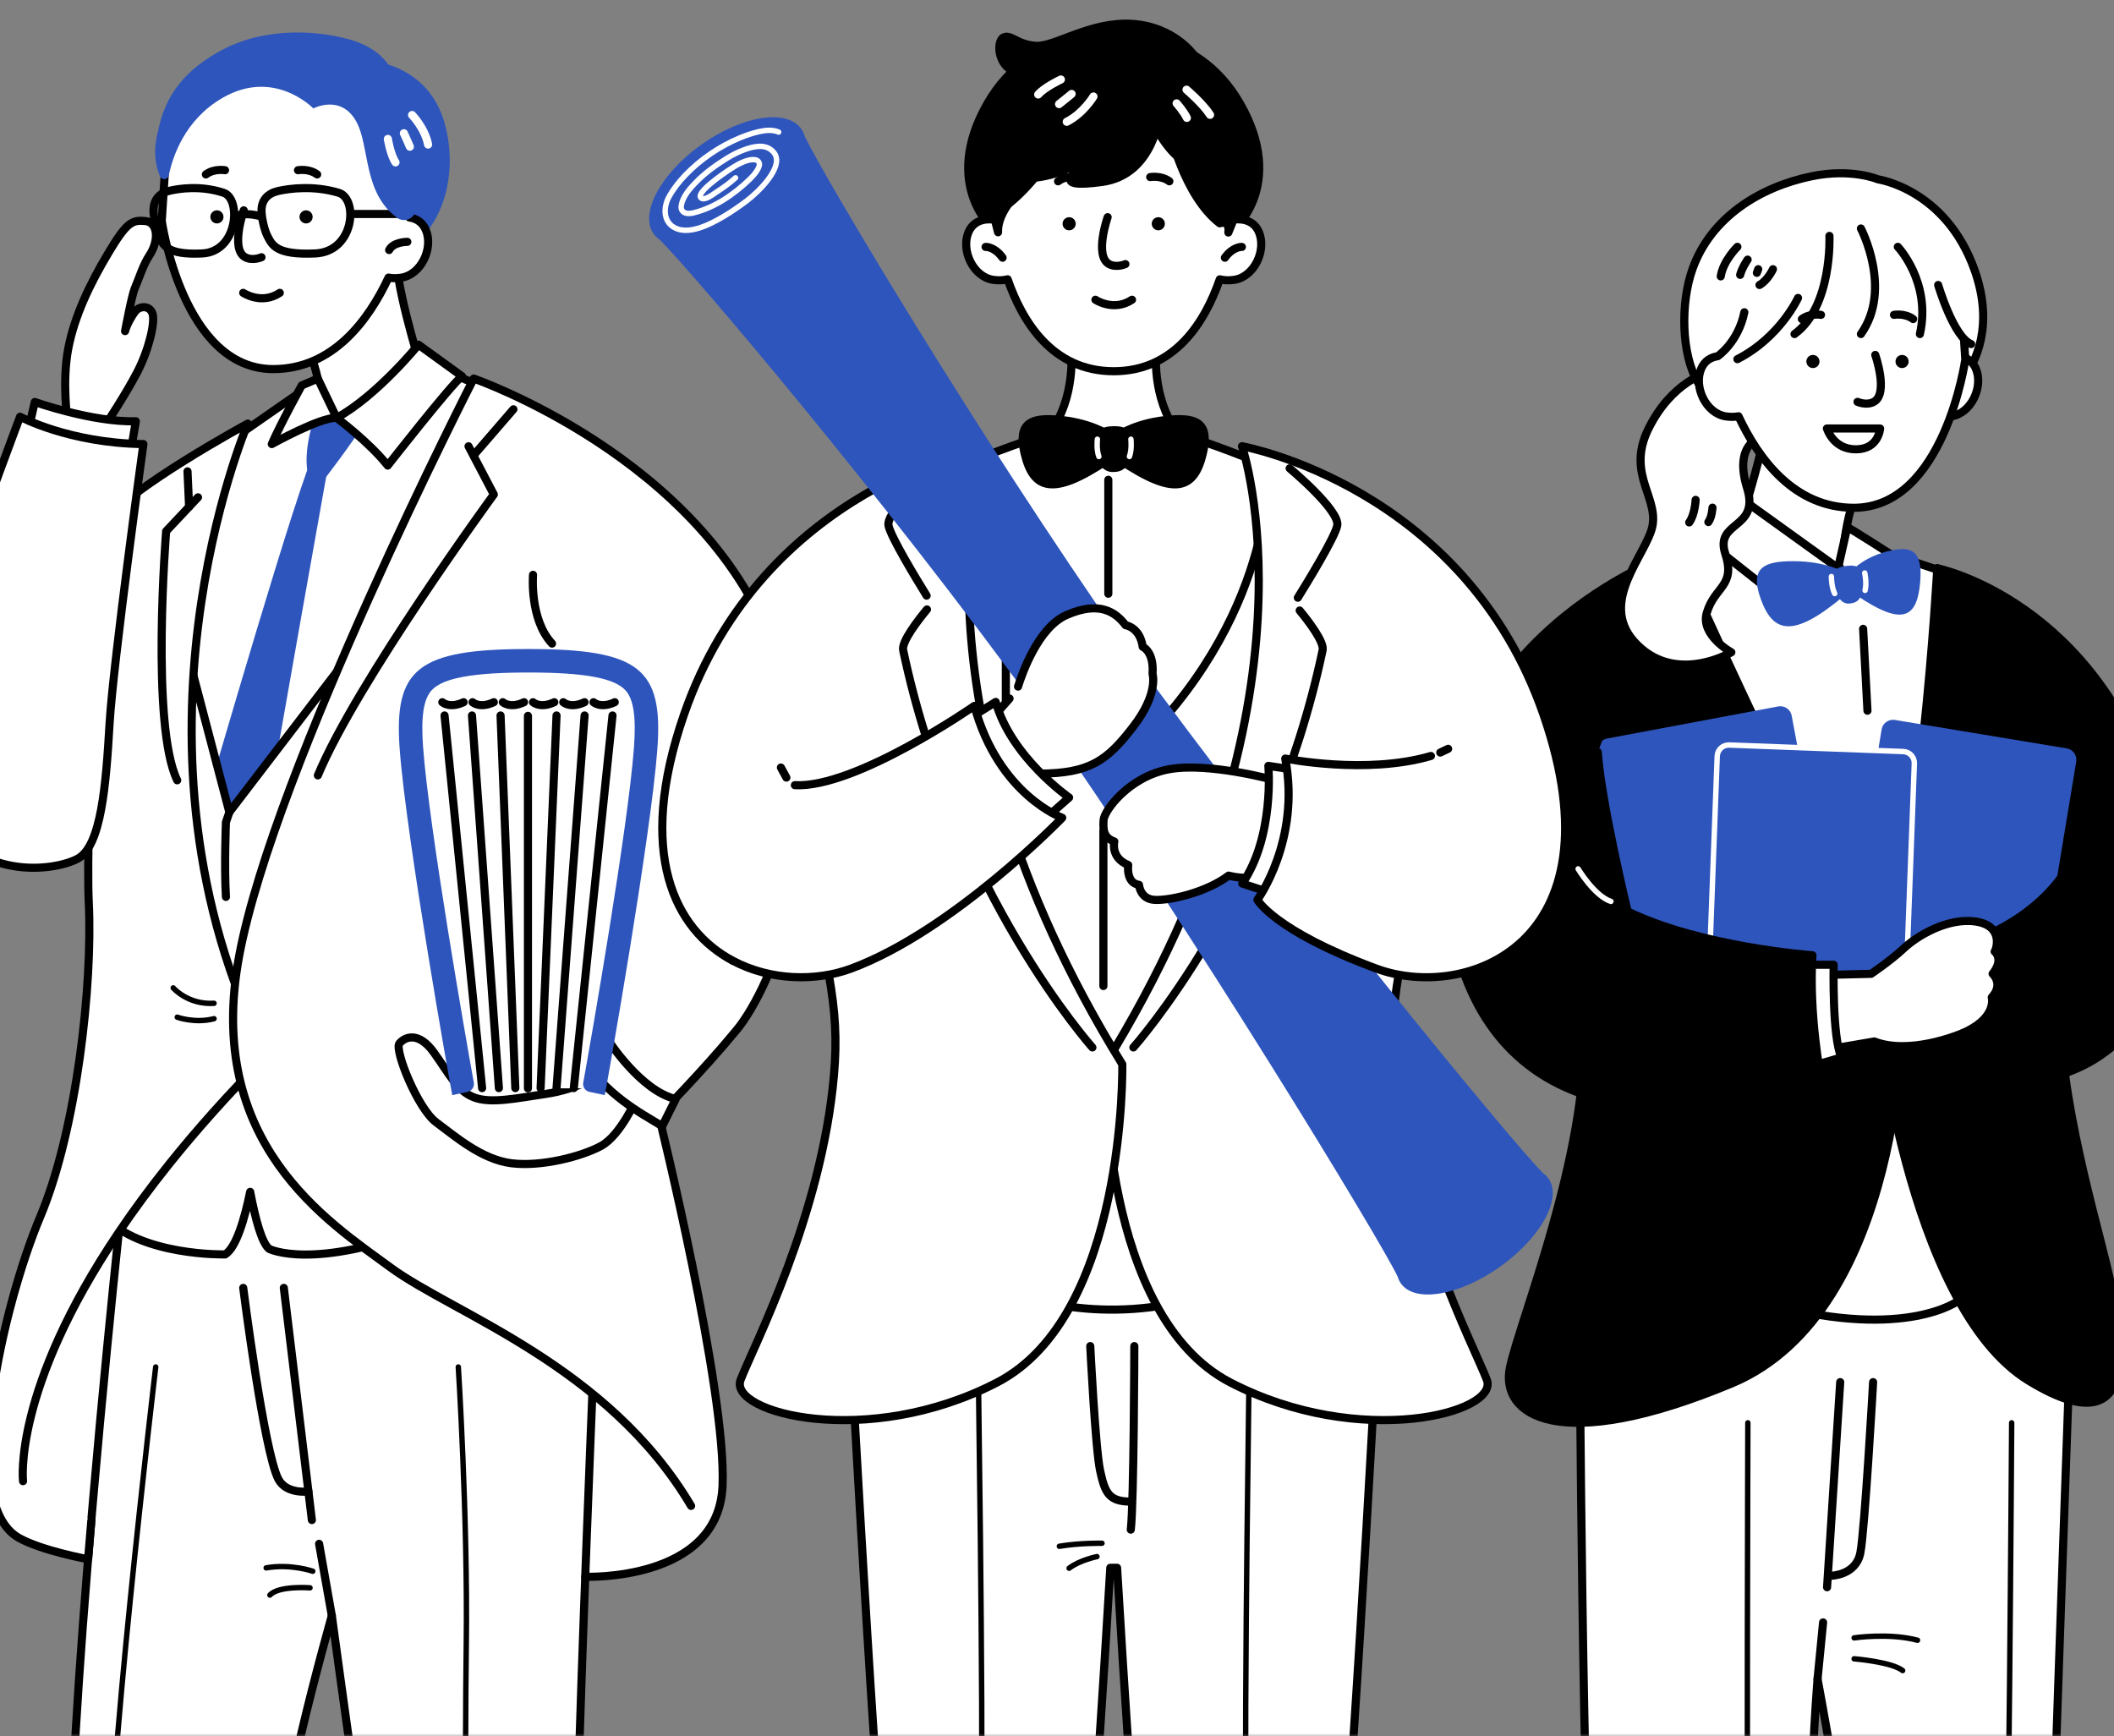 <svg width="750" height="616" viewBox="0 0 375 308" fill="none" xmlns="http://www.w3.org/2000/svg">
<rect x="0" y="0" width="375" height="308" fill="#808080" stroke="none"/>
<mask id="mask0_409_2901" style="mask-type:alpha" maskUnits="userSpaceOnUse" x="-14" y="0" width="402" height="308">
<rect x="-14" width="402" height="308" fill="#D9D9D9"/>
</mask>
<g mask="url(#mask0_409_2901)">
<path d="M101.549 280.861C101.549 280.861 124.094 269.961 124.094 269.745V256.901L83.565 218.283L22.468 207.853L6.911 228.459L2.508 256.46L3.536 267.473L26.589 274.098L97.661 278.722L101.549 280.861Z" fill="white"/>
<path d="M93.837 218.907L82.717 213.218H63.102L59.127 210.163L30.081 206.405L22.473 205.423C22.473 205.423 21.916 210.429 21.067 218.603C19.885 229.945 18.132 247.383 16.518 265.978C16.505 266.128 16.488 266.278 16.48 266.428C16.384 267.527 16.289 268.634 16.193 269.741C16.002 272.017 15.81 274.306 15.619 276.595C15.577 277.136 15.531 277.673 15.49 278.21C15.473 278.381 15.46 278.552 15.448 278.722C13.346 304.763 11.802 330.875 12.655 344.072C14.716 375.873 44.069 442.343 44.069 442.343C60.035 442.381 65.22 433.054 65.22 433.054C65.22 433.054 50.387 359.646 48.718 341.617C47.54 328.936 54.595 301.983 58.861 286.596C60.933 301.883 62.844 315.293 63.847 322.489C66.631 342.416 72.924 439.738 72.924 439.738C72.924 439.738 80.136 447.75 98.765 440.483C98.765 440.483 101.862 344.297 102.478 320.062C103.089 295.823 105.079 247.217 105.079 247.217L93.837 218.907ZM16.201 269.745L15.627 276.595L16.201 269.745Z" fill="white"/>
<path d="M16.201 269.745L15.627 276.595M93.837 218.907L82.717 213.218H63.102L59.127 210.163L30.081 206.405L22.473 205.423C22.473 205.423 21.916 210.429 21.067 218.603C19.885 229.945 18.132 247.383 16.518 265.978C16.505 266.128 16.488 266.278 16.48 266.428C16.384 267.527 16.289 268.634 16.193 269.741C16.002 272.017 15.81 274.306 15.619 276.595C15.577 277.136 15.531 277.673 15.49 278.21C15.473 278.381 15.46 278.552 15.448 278.722C13.346 304.763 11.802 330.875 12.655 344.072C14.716 375.873 44.069 442.343 44.069 442.343C60.035 442.381 65.22 433.054 65.22 433.054C65.22 433.054 50.387 359.646 48.718 341.617C47.54 328.935 54.595 301.983 58.861 286.596C60.933 301.883 62.844 315.293 63.847 322.489C66.631 342.416 72.924 439.738 72.924 439.738C72.924 439.738 80.136 447.75 98.765 440.483C98.765 440.483 101.862 344.297 102.478 320.062C103.089 295.823 105.079 247.217 105.079 247.217L93.837 218.907Z" stroke="black" stroke-width="1.44" stroke-linecap="round" stroke-linejoin="round"/>
<path d="M78.742 65.678L88.098 69.695C88.098 69.695 66.185 137.301 64.55 137.975C62.914 138.649 46.004 168.565 46.004 168.565L28.274 165.056L26.826 114.681L43.157 76.591L54.49 68.717L78.742 65.674V65.678Z" fill="white" stroke="black" stroke-width="1.44" stroke-linecap="round" stroke-linejoin="round"/>
<path d="M58.215 82.588C58.215 82.588 48.743 135.565 47.411 143.968L44.876 148.979C44.876 148.979 38.742 147.884 38.633 147.556C38.525 147.227 36.557 142.124 36.557 142.124C36.557 142.124 53.679 83.046 55.789 80.374L58.215 82.584V82.588Z" fill="#2E55BC"/>
<path d="M65.299 111.901L40.685 144.068L32.224 111.901C32.224 111.901 31.359 175.844 46.171 181.4L65.295 111.901H65.299Z" fill="white" stroke="black" stroke-width="1.44" stroke-linecap="round" stroke-linejoin="round"/>
<path d="M27.621 242.489C27.621 242.489 18.244 321.71 19.659 335.128" stroke="black" stroke-width="0.96" stroke-linecap="round" stroke-linejoin="round"/>
<path d="M81.299 242.489C81.299 242.489 82.989 269.221 82.714 291.566C82.439 313.911 82.743 330.708 82.743 330.708" stroke="black" stroke-width="0.96" stroke-linecap="round" stroke-linejoin="round"/>
<path d="M43.145 228.459C43.145 228.459 46.824 257.534 49.383 262.395C50.811 265.109 54.706 264.572 54.706 264.572" stroke="black" stroke-width="1.44" stroke-linecap="round" stroke-linejoin="round"/>
<path d="M50.346 228.459L55.323 269.641" stroke="black" stroke-width="1.44" stroke-linecap="round" stroke-linejoin="round"/>
<path d="M55.48 278.722C55.48 278.722 51.61 277.357 47.215 278.127" stroke="black" stroke-width="0.96" stroke-linecap="round" stroke-linejoin="round"/>
<path d="M54.994 281.665C54.994 281.665 49.446 281.236 47.877 282.951" stroke="black" stroke-width="0.96" stroke-linecap="round" stroke-linejoin="round"/>
<path d="M61.878 193.578L45.072 185.367L41.681 191.177C41.681 191.177 39.079 187.614 39.741 192.841C37.693 190.648 38.251 195.846 38.026 195.979C37.631 196.212 32.05 200.974 32.05 200.974L18.424 215.74C25.033 222.882 39.941 222.52 39.941 222.52C41.947 221.275 43.428 216.048 44.377 211.42C45.314 216.352 46.454 220.514 47.749 221.542C47.749 221.542 55.456 225.516 75.7 217.663L61.887 193.574L61.878 193.578Z" fill="white" stroke="black" stroke-width="1.44" stroke-linecap="round" stroke-linejoin="round"/>
<path d="M54.266 61.067C54.266 61.067 57.158 66.115 57.537 76.316C57.537 76.316 68.158 75.251 68.524 75.101C68.891 74.951 75.142 66.773 75.142 66.773C75.142 66.773 70.88 53.347 70.426 47.162L66.643 47.558L61.844 50.846L54.266 61.067Z" fill="white" stroke="black" stroke-width="1.44" stroke-linecap="round" stroke-linejoin="round"/>
<path d="M68.07 11.262C68.07 11.262 76.252 12.689 78.832 21.716C81.413 30.744 78.483 39.862 73.151 43.45C73.151 43.45 61.573 34.547 61.731 34.194C61.889 33.84 59.496 23.186 59.496 23.186L61.09 12.581L68.07 11.258V11.262Z" fill="#2E55BC"/>
<path d="M75.542 40.807C74.901 39.292 73.698 38.739 72.612 38.576C72.67 38.322 72.699 38.181 72.699 38.181L67.497 25.491C67.497 25.491 62.153 16.918 61.733 16.997C61.312 17.076 47.037 12.593 47.037 12.593C47.037 12.593 41.315 13.214 36.52 17.13C32.654 20.285 29.515 26.885 29.482 26.96L28.691 39.18C28.691 39.18 32.412 65.475 48.465 65.475C59.032 65.475 65.383 56.805 68.92 49.243C69.549 49.36 70.29 49.393 71.147 49.264C74.722 48.74 76.903 44.02 75.546 40.819L75.542 40.807Z" fill="white"/>
<path d="M75.542 40.807C74.901 39.292 73.698 38.739 72.612 38.576C72.67 38.322 72.699 38.181 72.699 38.181L67.497 25.491C67.497 25.491 62.153 16.918 61.733 16.997C61.312 17.076 47.037 12.593 47.037 12.593C47.037 12.593 41.315 13.214 36.52 17.13C32.654 20.285 29.515 26.885 29.482 26.96L28.691 39.18C28.691 39.18 32.412 65.475 48.465 65.475C59.032 65.475 65.383 56.805 68.92 49.243C69.549 49.36 70.29 49.393 71.147 49.264C74.722 48.74 76.903 44.02 75.546 40.819L75.542 40.807Z" stroke="black" stroke-width="1.44" stroke-linecap="round" stroke-linejoin="round"/>
<path d="M46.404 37.798C46.217 35.451 47.569 34.277 49.363 33.877C51.382 33.428 55.627 32.862 60.084 34.198C63.576 35.247 62.902 44.648 55.906 44.961C48.91 45.273 48.273 43.441 47.436 41.864C47.012 41.061 46.521 39.25 46.404 37.794V37.798Z" stroke="black" stroke-width="1.44" stroke-linecap="round" stroke-linejoin="round"/>
<path d="M27.242 37.798C27.072 35.451 28.299 34.277 29.931 33.877C31.766 33.428 35.62 32.862 39.67 34.198C42.841 35.247 42.229 44.648 35.874 44.961C29.519 45.273 28.941 43.441 28.183 41.864C27.796 41.061 27.351 39.25 27.247 37.794L27.242 37.798Z" stroke="black" stroke-width="1.44" stroke-linecap="round" stroke-linejoin="round"/>
<path d="M43.237 37.307C43.237 37.307 40.874 44.07 43.425 45.589C44.74 46.371 46.388 45.631 46.388 45.631" stroke="black" stroke-width="1.44" stroke-linecap="round" stroke-linejoin="round"/>
<path d="M54.294 39.638C54.938 39.638 55.46 39.116 55.46 38.472C55.46 37.829 54.938 37.307 54.294 37.307C53.651 37.307 53.129 37.829 53.129 38.472C53.129 39.116 53.651 39.638 54.294 39.638Z" fill="black"/>
<path d="M38.48 39.638C39.123 39.638 39.645 39.116 39.645 38.472C39.645 37.829 39.123 37.307 38.48 37.307C37.836 37.307 37.315 37.829 37.315 38.472C37.315 39.116 37.836 39.638 38.48 39.638Z" fill="black"/>
<path d="M43.141 51.948C43.141 51.948 46.362 54.117 49.633 51.948" stroke="black" stroke-width="1.44" stroke-linecap="round" stroke-linejoin="round"/>
<path d="M39.92 30.194C39.92 30.194 37.989 29.845 36.52 30.943" stroke="black" stroke-width="1.44" stroke-linecap="round" stroke-linejoin="round"/>
<path d="M52.859 30.194C52.859 30.194 54.791 29.845 56.26 30.943" stroke="black" stroke-width="1.44" stroke-linecap="round" stroke-linejoin="round"/>
<path d="M41.779 38.36C41.779 38.36 43.099 37.536 46.224 38.36H41.779Z" fill="white"/>
<path d="M41.779 38.36C41.779 38.36 43.099 37.536 46.224 38.36" stroke="black" stroke-width="1.44" stroke-linecap="round" stroke-linejoin="round"/>
<path d="M62.455 37.964H71.482" stroke="black" stroke-width="1.44" stroke-linecap="round" stroke-linejoin="round"/>
<path d="M55.582 19.236C55.582 19.236 60.426 16.655 63.157 21.487C65.666 25.924 64.297 34.173 70.482 38.66C71.435 39.35 72.775 39.08 73.428 38.102L74.635 36.295L73.154 20.226L67.502 17.775L58.083 13.293L55.586 19.236H55.582Z" fill="#2E55BC"/>
<path d="M55.581 19.236C55.581 19.236 48.652 11.986 39.387 17.413C32.786 21.279 30.635 27.735 29.94 31.126C29.782 31.909 28.704 32.025 28.387 31.289C27.38 28.925 26.606 24.63 29.952 18.882C35.217 9.851 50.758 9.272 50.758 9.272L55.461 13.534L58.894 15.769L55.581 19.236Z" fill="#2E55BC"/>
<path d="M69.93 13.684C69.93 13.684 69.065 8.889 61.727 6.925C54.39 4.961 45.925 5.431 39.644 8.727C33.364 12.023 29.185 16.456 27.941 23.814C26.697 31.172 32.411 20.106 32.411 20.106L49.774 12.023L58.897 17.596L64.553 18.774L69.93 13.684Z" fill="#2E55BC"/>
<path d="M55.791 73.977C55.791 73.977 53.601 80.05 54.679 84.307L57.651 84.865C57.651 84.865 62.603 78.451 64.705 74.922C64.705 74.922 57.946 73.661 55.791 73.977Z" fill="#2E55BC"/>
<path d="M18.848 75.151C18.848 75.151 22.198 70.115 24.3 66.107C26.402 62.099 27.584 57.076 27.039 55.59C26.494 54.104 24.762 54.304 24.063 55.149C23.364 55.994 22.448 57.696 22.186 58.736C22.186 58.736 23.372 52.373 23.901 51.162C24.621 49.522 25.361 47.025 26.498 45.319C28.267 42.659 28.033 39.404 25.736 39.205C23.439 39.005 22.494 39.4 19.244 44.84C15.993 50.279 13.204 56.023 12.089 61.929C10.978 67.834 11.973 74.697 11.973 74.697L10.574 77.598L18.536 78.938L18.84 75.151H18.848Z" fill="white" stroke="black" stroke-width="1.44" stroke-linecap="round" stroke-linejoin="round"/>
<path d="M4.085 262.745C4.085 262.745 2.212 246.567 21.066 218.603C23.659 214.758 26.643 210.688 30.08 206.405C34.862 200.445 40.523 194.073 47.215 187.323C19.646 132.444 43.719 75.704 43.956 75.138C43.611 75.326 23.005 86.517 18.057 92.981C18.057 92.981 15.064 145.745 15.751 160.187C16.438 174.629 13.658 200.362 7.107 215.915C0.56 231.472 -7.681 266.607 3.353 272.808C7.415 275.093 15.626 276.595 15.626 276.595L16.201 269.745" fill="white"/>
<path d="M4.085 262.745C4.085 262.745 2.212 246.567 21.066 218.603C23.659 214.758 26.643 210.688 30.08 206.405C34.862 200.445 40.523 194.073 47.215 187.323C19.646 132.444 43.719 75.704 43.956 75.138M43.956 75.138H43.96M43.956 75.138C43.611 75.326 23.005 86.517 18.057 92.981C18.057 92.981 15.064 145.745 15.751 160.187C16.438 174.629 13.658 200.362 7.107 215.915C0.56 231.472 -7.681 266.607 3.353 272.808C7.415 275.093 15.626 276.595 15.626 276.595L16.201 269.745" stroke="black" stroke-width="1.44" stroke-linecap="round" stroke-linejoin="round"/>
<path d="M122.592 267.131C107.817 242.185 80.461 233.054 69.311 224.867C58.161 216.681 36.22 202.767 42.434 169.518C48.647 136.269 84.036 67.156 84.036 67.156C84.036 67.156 124.411 81.098 136.942 114.277C149.474 147.456 136.713 175.357 130.728 182.636C124.744 189.915 116.861 197.898 116.861 197.898C116.861 197.898 128.922 246.642 128.169 263.635C127.416 280.628 103.809 279.7 103.809 279.7" fill="white"/>
<path d="M122.592 267.131C107.817 242.185 80.461 233.054 69.311 224.867C58.161 216.681 36.22 202.767 42.434 169.518C48.647 136.269 84.036 67.156 84.036 67.156C84.036 67.156 124.411 81.098 136.942 114.277C149.474 147.456 136.713 175.357 130.728 182.636C124.744 189.916 116.861 197.898 116.861 197.898C116.861 197.898 128.922 246.642 128.169 263.635C127.416 280.628 103.809 279.7 103.809 279.7" stroke="black" stroke-width="1.44" stroke-linecap="round" stroke-linejoin="round"/>
<path d="M113.02 194.677C113.02 194.677 110.119 201.39 106.623 203.283C103.127 205.177 95.977 207.013 90.699 206.347C85.422 205.681 80.698 201.54 77.385 199.097C74.073 196.654 69.931 186.236 70.843 185.108C71.754 183.981 74.189 182.836 76.973 186.715C79.758 190.594 81.094 193.524 84.094 194.672C87.095 195.821 91.632 194.81 96.934 194.032C102.236 193.253 106.406 190.798 107.921 190.04L113.024 194.672L113.02 194.677Z" stroke="black" stroke-width="1.44" stroke-linecap="round" stroke-linejoin="round"/>
<path d="M117.451 199.812C116.144 198.735 109.447 195.755 104.803 189.707L107.916 184.559C107.916 184.559 113.659 193.507 119.869 194.96L117.447 199.808L117.451 199.812Z" fill="white" stroke="black" stroke-width="1.44" stroke-linecap="round" stroke-linejoin="round"/>
<path d="M82.632 193.058H105.107L113.397 146.648L114.442 129.763L113.018 120.258L102.364 118.93H86.902L78.462 119.563L74.691 125.086L75.053 132.594L75.832 153.932L82.632 193.058Z" fill="white"/>
<path d="M80.228 194.261C79.833 192.388 72.075 148.667 70.901 132.902C69.84 118.651 74.043 115.13 93.75 115.13H93.758C113.465 115.13 117.669 118.651 116.607 132.902C115.434 148.667 107.676 192.388 107.28 194.261L104.571 193.69C103.818 193.532 103.322 192.804 103.464 192.042C104.867 184.326 111.392 146.944 112.458 132.594C112.862 127.141 112.391 124.008 110.926 122.43C108.912 120.262 103.618 119.296 93.758 119.296C83.899 119.296 78.597 120.262 76.586 122.43C75.121 124.008 74.647 127.146 75.055 132.594C76.124 146.948 82.65 184.33 84.049 192.042C84.186 192.8 83.695 193.528 82.938 193.69L80.228 194.261Z" fill="#2E55BC"/>
<path d="M78.463 124.565C78.463 124.565 79.72 125.743 82.238 124.565" stroke="black" stroke-width="1.44" stroke-linecap="round" stroke-linejoin="round"/>
<path d="M83.824 124.565C83.824 124.565 85.081 125.743 87.599 124.565" stroke="black" stroke-width="1.44" stroke-linecap="round" stroke-linejoin="round"/>
<path d="M89.188 124.565C89.188 124.565 90.444 125.743 92.962 124.565" stroke="black" stroke-width="1.44" stroke-linecap="round" stroke-linejoin="round"/>
<path d="M94.553 124.565C94.553 124.565 95.81 125.743 98.328 124.565" stroke="black" stroke-width="1.44" stroke-linecap="round" stroke-linejoin="round"/>
<path d="M99.914 124.565C99.914 124.565 101.171 125.743 103.689 124.565" stroke="black" stroke-width="1.44" stroke-linecap="round" stroke-linejoin="round"/>
<path d="M105.277 124.565C105.277 124.565 106.534 125.743 109.052 124.565" stroke="black" stroke-width="1.44" stroke-linecap="round" stroke-linejoin="round"/>
<path d="M108.652 126.917L101.785 193.02" stroke="black" stroke-width="1.44" stroke-linecap="round" stroke-linejoin="round"/>
<path d="M103.7 126.917L98.723 193.02" stroke="black" stroke-width="1.44" stroke-linecap="round" stroke-linejoin="round"/>
<path d="M98.722 126.917L95.897 193.02" stroke="black" stroke-width="1.44" stroke-linecap="round" stroke-linejoin="round"/>
<path d="M78.857 126.917L85.521 193.02" stroke="black" stroke-width="1.44" stroke-linecap="round" stroke-linejoin="round"/>
<path d="M83.725 126.917L88.498 193.02" stroke="black" stroke-width="1.44" stroke-linecap="round" stroke-linejoin="round"/>
<path d="M88.793 126.917L91.411 193.02" stroke="black" stroke-width="1.44" stroke-linecap="round" stroke-linejoin="round"/>
<path d="M93.652 126.983V193.058" stroke="black" stroke-width="1.44" stroke-linecap="round" stroke-linejoin="round"/>
<path d="M94.554 101.97C94.554 101.97 93.909 109.87 97.925 114.165" stroke="black" stroke-width="1.44" stroke-linecap="round" stroke-linejoin="round"/>
<path d="M91.074 72.604L84.174 80.582" stroke="black" stroke-width="1.44" stroke-linecap="round" stroke-linejoin="round"/>
<path d="M83.112 79.163L87.599 87.716C87.599 87.716 63.289 120.978 56.385 137.546" stroke="black" stroke-width="1.44" stroke-linecap="round" stroke-linejoin="round"/>
<path d="M6.176 71.31C6.176 71.31 16.393 74.93 24.097 74.731L23.04 80.994L11.42 79.205L4.965 76.545L6.172 71.31H6.176Z" fill="white" stroke="black" stroke-width="1.44" stroke-linecap="round" stroke-linejoin="round"/>
<path d="M72.253 42.9C72.253 42.9 69.772 42.892 69.027 44.353" stroke="black" stroke-width="1.44" stroke-linecap="round" stroke-linejoin="round"/>
<path d="M3.557 73.927C3.557 73.927 12.289 78.61 25.44 78.776C25.44 78.776 20.08 117.515 19.439 128.34C18.798 139.165 17.991 150.099 13.758 152.338C9.525 154.577 -4.434 156.421 -11.476 143.514C-17.215 132.989 -11.992 117.448 -7.451 104.259C-2.91 91.07 3.557 73.927 3.557 73.927Z" fill="white" stroke="black" stroke-width="1.44" stroke-linecap="round" stroke-linejoin="round"/>
<path d="M74.23 61.15C74.23 61.15 66.888 70.203 59.713 74.127C59.713 74.127 65.515 78.456 68.778 82.588C68.778 82.588 79.852 68.417 81.95 66.736L74.23 61.146V61.15Z" fill="white" stroke="black" stroke-width="1.44" stroke-linecap="round" stroke-linejoin="round"/>
<path d="M56.372 67.156L53.522 68.375C53.522 68.375 49.726 75.247 48.211 78.776C48.211 78.776 56.893 73.948 59.719 74.127L56.372 67.156Z" fill="white" stroke="black" stroke-width="1.44" stroke-linecap="round" stroke-linejoin="round"/>
<path d="M33.262 83.612L33.545 89.901" stroke="black" stroke-width="1.44" stroke-linecap="round" stroke-linejoin="round"/>
<path d="M35.124 88.219L29.473 94.229C29.473 94.229 26.709 128.715 31.437 138.416" stroke="black" stroke-width="1.44" stroke-linecap="round" stroke-linejoin="round"/>
<path d="M40.69 144.068L40.078 145.849C40.078 145.849 39.758 153.794 40.078 159.101" stroke="black" stroke-width="1.44" stroke-linecap="round" stroke-linejoin="round"/>
<path d="M30.727 175.241C30.727 175.241 33.311 178.27 37.968 177.975" stroke="black" stroke-width="0.96" stroke-linecap="round" stroke-linejoin="round"/>
<path d="M31.438 180.439C31.438 180.439 34.58 181.592 37.968 180.705" stroke="black" stroke-width="0.96" stroke-linecap="round" stroke-linejoin="round"/>
<path d="M56.605 273.857L58.861 286.601" stroke="black" stroke-width="1.44" stroke-linecap="round" stroke-linejoin="round"/>
<path d="M73.098 20.4C73.098 20.4 75.36 22.702 75.939 25.64" stroke="white" stroke-width="1.44" stroke-linecap="round" stroke-linejoin="round"/>
<path d="M71.644 23.637C71.644 23.637 72.202 24.836 72.708 26.023" stroke="white" stroke-width="1.44" stroke-linecap="round" stroke-linejoin="round"/>
<path d="M68.801 24.645C68.801 24.645 69.257 27.466 70.16 28.801" stroke="white" stroke-width="1.44" stroke-linecap="round" stroke-linejoin="round"/>
<path d="M335.373 222.7C335.006 222.7 332.8 224.973 330.237 227.745L330.557 225.764H294.919L280.215 235.79C280.215 235.79 280.685 323.335 282.625 351.341C284.564 379.346 288.243 452.146 288.243 452.146C288.243 452.146 303.105 459.255 317.547 452.146C317.547 452.146 321.293 332.749 321.568 313.65C321.626 309.605 321.946 304.057 322.412 297.831C324.443 308.785 327.074 323.935 328.189 334.502C330.124 352.847 336.488 449.137 336.488 449.137C349.419 451.618 359.666 449.137 359.666 449.137C359.666 449.137 363.078 364.938 363.328 353.039C363.578 341.14 367.144 240.996 367.144 240.996C367.144 240.996 336.313 222.696 335.377 222.696L335.373 222.7Z" fill="white" stroke="black" stroke-width="1.44" stroke-linecap="round" stroke-linejoin="round"/>
<path d="M332.122 97.219L345.986 101.83L359.911 112.789L347.459 230.7C347.459 230.7 338.265 237.758 314.584 231.511L300.866 120.368L290.482 102.405L310.485 91.38L332.122 97.219Z" fill="white" stroke="black" stroke-width="1.44" stroke-linecap="round" stroke-linejoin="round"/>
<path d="M330.042 85.682C330.042 85.682 327.15 90.731 326.771 100.931C326.771 100.931 316.15 99.866 315.783 99.716C315.417 99.566 309.166 91.388 309.166 91.388C309.166 91.388 313.428 77.962 313.881 71.777L317.665 72.173L322.463 75.461L330.042 85.682Z" fill="white" stroke="black" stroke-width="1.44" stroke-linecap="round" stroke-linejoin="round"/>
<path d="M297.583 97.843C297.583 97.843 322.096 152.81 337.591 179.308C337.591 179.308 337.841 232.635 307.167 245.42C276.494 258.206 266.006 251.076 267.862 242.503C269.719 233.929 281.642 204.833 280.981 182.825C280.319 160.817 278.234 115.931 278.921 115.515C279.607 115.099 297.583 97.843 297.583 97.843Z" fill="black" stroke="black" stroke-width="1.44" stroke-linecap="round" stroke-linejoin="round"/>
<path d="M343.651 100.798C343.651 100.798 340.754 154.395 332.646 177.307C332.646 177.307 338.032 231.628 359.907 244.958C381.782 258.289 375.909 233.659 373.604 224.061C371.298 214.464 363.965 189.501 365.846 174.814C367.727 160.126 359.907 118.586 359.907 118.586L343.646 100.798H343.651Z" fill="black" stroke="black" stroke-width="1.44" stroke-linecap="round" stroke-linejoin="round"/>
<path d="M343.652 100.798C343.652 100.798 372.182 106.554 382.84 142.804C393.499 179.055 369.576 196.43 351.031 190.591L341.404 177.307L347.976 130.356L343.652 100.798Z" fill="black" stroke="black" stroke-width="1.44" stroke-linecap="round" stroke-linejoin="round"/>
<path d="M286.512 106.8C286.512 106.8 308.149 143.474 318.167 152.747" stroke="black" stroke-width="1.44" stroke-linecap="round" stroke-linejoin="round"/>
<path d="M351.8 106.8C351.8 106.8 344.804 136.994 341.258 150.437" stroke="black" stroke-width="1.44" stroke-linecap="round" stroke-linejoin="round"/>
<path d="M330.5 111.548L331.266 126.074" stroke="black" stroke-width="1.44" stroke-linecap="round" stroke-linejoin="round"/>
<path d="M327.689 93.532C327.951 93.532 335.701 98.522 335.701 98.522L338.069 106.8L328.659 104.627L326.166 100.257L327.685 93.536L327.689 93.532Z" fill="white" stroke="black" stroke-width="1.44" stroke-linecap="round" stroke-linejoin="round"/>
<path d="M310.364 89.499L326.171 100.869L319.316 109.026L302.822 96.004L310.364 89.499Z" fill="white" stroke="black" stroke-width="1.44" stroke-linecap="round" stroke-linejoin="round"/>
<path d="M315.434 125.315L285.065 131.009C283.954 131.217 283.222 132.287 283.43 133.399L291.655 177.263C291.863 178.374 292.933 179.106 294.045 178.898L324.413 173.203C325.525 172.995 326.257 171.925 326.049 170.814L317.824 126.95C317.616 125.838 316.546 125.106 315.434 125.315Z" fill="#2E55BC"/>
<path d="M366.615 132.757L336.131 127.71C335.016 127.526 333.962 128.28 333.777 129.396L326.93 170.756C326.745 171.872 327.5 172.926 328.616 173.111L359.099 178.157C360.214 178.342 361.268 177.587 361.453 176.471L368.3 135.111C368.485 133.996 367.73 132.942 366.615 132.757Z" fill="#2E55BC"/>
<path d="M337.614 133.317L306.738 132.158C305.608 132.116 304.657 132.997 304.615 134.127L302.94 178.724C302.898 179.854 303.78 180.805 304.91 180.847L335.786 182.006C336.916 182.049 337.867 181.167 337.909 180.037L339.583 135.44C339.626 134.31 338.744 133.36 337.614 133.317Z" fill="#2E55BC" stroke="white" stroke-width="0.96" stroke-miterlimit="10"/>
<path d="M310.049 252.391C310.049 252.391 309.833 326.685 310.049 339.134C310.266 351.582 310.049 354.204 310.049 354.204" stroke="black" stroke-width="0.96" stroke-linecap="round" stroke-linejoin="round"/>
<path d="M356.848 252.391C356.848 252.391 356.287 344.153 355.533 352.677" stroke="black" stroke-width="0.96" stroke-linecap="round" stroke-linejoin="round"/>
<path d="M323.396 287.801L322.414 297.835" stroke="black" stroke-width="1.44" stroke-linecap="round" stroke-linejoin="round"/>
<path d="M332.27 245.175C332.27 245.175 330.788 271.461 330.006 275.465C329.223 279.469 324.828 279.519 324.828 279.519" stroke="black" stroke-width="1.44" stroke-linecap="round" stroke-linejoin="round"/>
<path d="M326.432 245.175L324.102 281.558" stroke="black" stroke-width="1.44" stroke-linecap="round" stroke-linejoin="round"/>
<path d="M328.902 290.544C328.902 290.544 335.108 289.62 340.148 290.964" stroke="black" stroke-width="0.96" stroke-linecap="round" stroke-linejoin="round"/>
<path d="M328.902 294.256C328.902 294.256 335.541 294.793 337.509 296.341" stroke="black" stroke-width="0.96" stroke-linecap="round" stroke-linejoin="round"/>
<path d="M330.085 100.981C329.44 100.286 328.458 100.27 327.613 100.378C326.768 100.486 325.752 100.661 325.257 101.493C324.758 102.334 325.161 103.72 325.465 104.565C325.89 105.751 326.643 107.174 328.029 107.066C328.791 107.008 329.498 106.791 329.914 106.071C330.251 105.485 330.414 104.79 330.509 104.119C330.643 103.212 330.763 101.722 330.081 100.986L330.085 100.981Z" fill="#2E55BC"/>
<path d="M328.666 101.052C328.666 101.052 330.968 98.538 335.658 97.61C339.083 96.932 341.085 97.677 340.623 103.22C340.09 109.58 337.572 111.236 329.278 105.559L328.67 101.052H328.666Z" fill="#2E55BC"/>
<path d="M326.664 101.26C326.664 101.26 323.209 99.354 317.158 99.562C312.742 99.712 310.428 100.915 312.322 106.209C314.494 112.281 318.015 113.301 326.976 105.801L326.664 101.26Z" fill="#2E55BC"/>
<path d="M330.783 101.643C330.783 101.643 331.183 103.441 330.841 104.727" stroke="white" stroke-width="0.96" stroke-linecap="round" stroke-linejoin="round"/>
<path d="M324.869 102.267C324.869 102.267 324.853 104.107 325.456 105.293" stroke="white" stroke-width="0.96" stroke-linecap="round" stroke-linejoin="round"/>
<path d="M348.65 167.293C348.65 167.293 361.319 163.926 367.487 152.747C367.487 152.747 369.884 166.178 369.656 166.598C369.427 167.018 366.613 179.125 365.852 179.808C365.09 180.49 357.099 182.546 357.099 182.546L351.031 178.826C351.031 178.826 350.507 175.762 350.036 174.589C349.566 173.415 348.65 167.293 348.65 167.293Z" fill="black" stroke="black" stroke-width="1.44" stroke-linecap="round" stroke-linejoin="round"/>
<path d="M323.026 172.957L331.911 172.749C331.911 172.749 335.374 170.427 337.717 168.225C340.06 166.024 345.504 162.732 350.486 163.476C355.468 164.221 354.153 168.383 353.832 168.791C353.832 168.791 355.559 170.094 353.466 172.745C353.466 172.745 355.484 174.539 353.312 176.932C353.312 176.932 354.265 180.212 349.004 182.867C346.932 183.911 338.433 187.07 332.486 184.744L324.582 186.092L323.021 172.953L323.026 172.957Z" fill="white" stroke="black" stroke-width="1.44" stroke-linecap="round" stroke-linejoin="round"/>
<path d="M318.164 171.139H325.269C325.269 171.139 324.982 184.028 326.646 187.578L320.141 189.484L318.16 171.139H318.164Z" fill="white" stroke="black" stroke-width="1.44" stroke-linecap="round" stroke-linejoin="round"/>
<path d="M297.583 97.843C297.583 97.843 257.429 111.12 256.618 150.712C255.806 190.304 282.38 205.358 322.996 191.116C322.996 191.116 320.84 180.016 321.506 169.457C321.506 169.457 301.704 168.021 288.727 161.674C288.727 161.674 283.995 142.138 283.425 133.403" fill="black"/>
<path d="M297.583 97.843C297.583 97.843 257.429 111.12 256.618 150.712C255.806 190.304 282.38 205.358 322.996 191.116C322.996 191.116 320.84 180.016 321.506 169.457C321.506 169.457 301.704 168.021 288.727 161.674C288.727 161.674 283.995 142.138 283.425 133.403" stroke="black" stroke-width="1.44" stroke-linecap="round" stroke-linejoin="round"/>
<path d="M279.941 154.129C279.941 154.129 282.851 158.957 285.76 159.901L279.941 154.129Z" fill="black"/>
<path d="M279.941 154.129C279.941 154.129 282.851 158.957 285.76 159.901" stroke="white" stroke-width="0.96" stroke-linecap="round" stroke-linejoin="round"/>
<path d="M302.878 66.08C302.878 66.08 296.56 67.678 292.419 76.052C288.278 84.425 294.849 88.612 292.868 94.256C290.887 99.899 282.976 108.127 291.241 115.115C298.2 120.996 307.119 115.71 307.119 115.71C307.119 115.71 301.604 112.685 302.761 108.723C304.147 103.978 307.943 104.049 306.041 98.205C304.139 92.362 312.192 93.935 309.928 86.631C307.639 79.252 311.53 77.463 313.599 77.03C314.048 76.934 314.202 76.38 313.865 76.072L302.882 66.08H302.878Z" fill="white" stroke="black" stroke-width="1.44" stroke-linecap="round" stroke-linejoin="round"/>
<path d="M300.787 88.671C300.787 88.671 300.662 91.305 299.646 92.674" stroke="black" stroke-width="1.44" stroke-linecap="round" stroke-linejoin="round"/>
<path d="M303.773 90.052C303.773 90.052 303.694 91.734 303.045 92.608" stroke="black" stroke-width="1.44" stroke-linecap="round" stroke-linejoin="round"/>
<path d="M348.118 67.432C350.548 64.215 353.724 57.689 350.282 47.95C345.184 33.525 333.126 31.811 333.126 31.811C333.126 31.811 328.448 29.796 321.332 31.274C312.126 33.184 303.506 38.565 300.235 47.709C298.087 53.702 298.208 62.946 301.255 67.948" fill="white"/>
<path d="M348.118 67.432C350.548 64.215 353.724 57.689 350.282 47.95C345.184 33.525 333.126 31.811 333.126 31.811C333.126 31.811 328.448 29.796 321.332 31.274C312.126 33.184 303.506 38.565 300.235 47.709C298.087 53.702 298.208 62.946 301.255 67.948" stroke="black" stroke-width="1.44" stroke-linecap="round" stroke-linejoin="round"/>
<path d="M345.283 63.308C345.283 63.308 349.141 62.217 350.502 65.422C351.863 68.627 349.678 73.342 346.102 73.867C342.527 74.391 341 72.231 341 72.231L345.283 63.308Z" fill="white" stroke="black" stroke-width="1.44" stroke-linecap="round" stroke-linejoin="round"/>
<path d="M348.388 60.161L348.621 63.782C348.621 63.782 344.9 90.077 328.848 90.077C318.281 90.077 311.93 81.408 308.392 73.846C307.764 73.962 307.023 73.996 306.165 73.867C302.59 73.342 300.409 68.623 301.766 65.422C302.407 63.907 303.61 63.354 304.696 63.191C304.696 63.191 308.334 60.748 309.428 55.388" fill="white"/>
<path d="M348.388 60.161L348.621 63.782C348.621 63.782 344.9 90.077 328.848 90.077C318.281 90.077 311.93 81.408 308.392 73.846C307.764 73.962 307.023 73.996 306.165 73.867C302.59 73.342 300.409 68.623 301.766 65.422C302.407 63.907 303.61 63.354 304.696 63.191C304.696 63.191 308.334 60.748 309.428 55.388" stroke="black" stroke-width="1.44" stroke-linecap="round" stroke-linejoin="round"/>
<path d="M332.651 62.961C332.651 62.961 335.015 69.725 332.463 71.244C331.148 72.026 329.5 71.285 329.5 71.285" stroke="black" stroke-width="1.44" stroke-linecap="round" stroke-linejoin="round"/>
<path d="M321.593 65.292C322.237 65.292 322.758 64.77 322.758 64.127C322.758 63.483 322.237 62.961 321.593 62.961C320.949 62.961 320.428 63.483 320.428 64.127C320.428 64.77 320.949 65.292 321.593 65.292Z" fill="black"/>
<path d="M337.408 65.292C338.051 65.292 338.573 64.77 338.573 64.127C338.573 63.483 338.051 62.961 337.408 62.961C336.764 62.961 336.242 63.483 336.242 64.127C336.242 64.77 336.764 65.292 337.408 65.292Z" fill="black"/>
<path d="M324.066 76.015C324.728 77.78 326.264 79.703 329.219 79.703C333.268 79.703 333.51 76.015 333.51 76.015H324.066Z" stroke="black" stroke-width="1.44" stroke-linecap="round" stroke-linejoin="round"/>
<path d="M335.973 55.853C335.973 55.853 337.904 55.503 339.373 56.602" stroke="black" stroke-width="1.44" stroke-linecap="round" stroke-linejoin="round"/>
<path d="M323.029 55.853C323.029 55.853 321.098 55.503 319.629 56.602" stroke="black" stroke-width="1.44" stroke-linecap="round" stroke-linejoin="round"/>
<path d="M330.102 40.53C330.102 40.53 335.749 51.322 330.102 59.254" stroke="black" stroke-width="1.44" stroke-linecap="round" stroke-linejoin="round"/>
<path d="M324.521 41.849C324.521 41.849 325.079 54.351 318.324 59.258" stroke="black" stroke-width="1.44" stroke-linecap="round" stroke-linejoin="round"/>
<path d="M336.652 43.784C336.652 43.784 342.621 50.052 340.569 59.258" stroke="black" stroke-width="1.44" stroke-linecap="round" stroke-linejoin="round"/>
<path d="M318.95 52.849C318.95 52.849 315.787 59.82 308.195 63.712" stroke="black" stroke-width="1.44" stroke-linecap="round" stroke-linejoin="round"/>
<path d="M343.809 50.552C343.809 50.552 346.53 59.799 349.656 61.035" stroke="black" stroke-width="1.44" stroke-linecap="round" stroke-linejoin="round"/>
<path d="M308.195 43.784C308.195 43.784 305.652 46.273 305.24 49.028L308.195 43.784Z" fill="white"/>
<path d="M308.195 43.784C308.195 43.784 305.652 46.273 305.24 49.028" stroke="black" stroke-width="1.44" stroke-linecap="round" stroke-linejoin="round"/>
<path d="M310.011 46.053C310.011 46.053 309.033 47.447 308.684 48.758L310.011 46.053Z" fill="white"/>
<path d="M310.011 46.053C310.011 46.053 309.033 47.447 308.684 48.758" stroke="black" stroke-width="1.44" stroke-linecap="round" stroke-linejoin="round"/>
<path d="M311.888 47.751L311.646 48.4" stroke="black" stroke-width="1.44" stroke-linecap="round" stroke-linejoin="round"/>
<path d="M314.502 47.751C314.502 47.751 313.599 49.719 312.113 50.556L314.502 47.751Z" fill="white"/>
<path d="M314.502 47.751C314.502 47.751 313.599 49.719 312.113 50.556" stroke="black" stroke-width="1.44" stroke-linecap="round" stroke-linejoin="round"/>
<path d="M220.467 227.381H150.293C150.293 227.381 154.351 305.317 157.393 340.077C160.44 374.833 163.769 428.334 165.305 435.871C165.305 435.871 168.439 437.911 174.636 438.231V438.252C174.769 438.252 174.898 438.248 175.031 438.244C175.16 438.244 175.294 438.252 175.427 438.252V438.231C181.624 437.911 184.791 435.871 184.791 435.871C186.327 428.334 189.66 374.833 192.703 340.077C194.072 324.47 195.641 300.164 196.956 278.11H198.159C199.474 300.164 201.047 324.47 202.412 340.077C205.459 374.833 208.793 428.334 210.324 435.871C210.324 435.871 213.491 437.911 219.689 438.231V438.252C219.822 438.252 219.951 438.248 220.084 438.244C220.213 438.244 220.346 438.252 220.479 438.252V438.231C226.676 437.911 229.81 435.871 229.81 435.871C231.346 428.334 234.68 374.833 237.722 340.077C240.769 305.317 244.822 227.381 244.822 227.381H220.458H220.467Z" fill="white" stroke="black" stroke-width="1.44" stroke-linecap="round" stroke-linejoin="round"/>
<path d="M221.663 237.682C221.663 237.682 220.66 302.665 221.039 325.623C221.064 327.208 221.084 329.081 221.105 331.187" stroke="black" stroke-width="0.96" stroke-linecap="round" stroke-linejoin="round"/>
<path d="M173.459 237.682C173.459 237.682 174.462 302.665 174.083 325.623C174.062 326.988 174.042 328.565 174.025 330.321" stroke="black" stroke-width="0.96" stroke-linecap="round" stroke-linejoin="round"/>
<path d="M201.348 74.88L197.719 74.335V74.289L197.56 74.314L197.402 74.289V74.335L193.773 74.88C193.773 74.88 182.199 76.707 156.291 88.864L170.412 141.995H224.709L238.83 88.864C212.922 76.707 201.348 74.88 201.348 74.88Z" fill="white" stroke="black" stroke-width="1.44" stroke-linecap="round" stroke-linejoin="round"/>
<path d="M224.826 84.927C224.826 84.927 225.496 112.071 197.561 136.439C169.627 112.071 170.297 84.927 170.297 84.927L154.623 191.414H240.5L224.826 84.927Z" fill="white" stroke="black" stroke-width="1.44" stroke-linecap="round" stroke-linejoin="round"/>
<path d="M180.896 229.67C180.896 229.67 195.484 235.626 214.229 229.67C214.229 229.67 200.632 196.774 200.195 196.774H189.524L180.901 229.67H180.896Z" fill="white" stroke="black" stroke-width="1.44" stroke-linecap="round" stroke-linejoin="round"/>
<path d="M270.05 166.904C277.341 160.004 280.862 147.202 273.787 126.754C259.757 86.222 220.311 79.155 220.311 79.155C220.311 79.155 235.826 124.357 196.039 188.796C196.039 188.796 195.239 233.328 218.271 245.248C241.308 257.168 265.992 250.621 263.749 244.769C261.505 238.918 249.357 215.657 247.184 190.665C246.668 184.734 247.005 179.348 248.096 172.902" fill="white"/>
<path d="M270.05 166.904C277.341 160.004 280.862 147.202 273.787 126.754C259.757 86.222 220.311 79.155 220.311 79.155C220.311 79.155 235.826 124.357 196.039 188.796C196.039 188.796 195.239 233.328 218.271 245.248C241.308 257.168 265.992 250.621 263.749 244.769C261.505 238.918 249.357 215.657 247.184 190.665C246.668 184.734 247.005 179.348 248.096 172.902" stroke="black" stroke-width="1.44" stroke-linecap="round" stroke-linejoin="round"/>
<path d="M129.988 170.425C119.675 164.944 112.8 151.405 121.336 126.754C135.365 86.222 174.812 79.155 174.812 79.155C174.812 79.155 159.296 124.357 199.084 188.796C199.084 188.796 199.883 233.328 176.851 245.248C153.815 257.168 129.131 250.621 131.374 244.769C133.622 238.918 145.766 215.657 147.939 190.665C148.475 184.509 148.205 179.59 147.027 172.902" fill="white"/>
<path d="M129.988 170.425C119.675 164.944 112.8 151.405 121.336 126.754C135.365 86.222 174.812 79.155 174.812 79.155C174.812 79.155 159.296 124.357 199.084 188.796C199.084 188.796 199.883 233.328 176.851 245.248C153.815 257.168 129.131 250.621 131.374 244.769C133.622 238.918 145.766 215.657 147.939 190.665C148.475 184.509 148.205 179.59 147.027 172.902" stroke="black" stroke-width="1.44" stroke-linecap="round" stroke-linejoin="round"/>
<path d="M197.132 6.463C197.132 6.463 211.949 4.274 220.027 18.47C228.105 32.666 219.365 41.44 216.606 42.035L214.205 32.163L204.075 16.522L196.629 15.057L197.128 6.463H197.132Z" fill="black" stroke="black" stroke-width="1.44" stroke-linecap="round" stroke-linejoin="round"/>
<path d="M197.99 6.463C197.99 6.463 183.173 4.274 175.095 18.47C167.017 32.666 175.757 41.44 178.516 42.035L180.918 32.163L191.048 16.522L198.493 15.057L197.994 6.463H197.99Z" fill="black" stroke="black" stroke-width="1.44" stroke-linecap="round" stroke-linejoin="round"/>
<path d="M205.223 60.63H189.899C189.899 60.63 191.031 67.843 187.764 74.285L197.561 78.559L207.358 74.285C204.087 67.843 205.223 60.63 205.223 60.63Z" fill="white" stroke="black" stroke-width="1.44" stroke-linecap="round" stroke-linejoin="round"/>
<path d="M223.33 41.194C222.236 38.614 219.518 38.822 218.507 38.996L215.285 25.874C215.285 25.874 206.154 21.071 205.734 21.15C205.314 21.229 194.318 19.627 194.318 19.627C194.318 19.627 177.35 27.181 177.271 27.343L176.517 38.984C175.435 38.813 172.851 38.697 171.794 41.198C170.437 44.403 172.618 49.118 176.193 49.643C177.208 49.792 178.053 49.722 178.748 49.547C181.32 56.984 186.672 65.853 197.56 65.853C208.447 65.853 213.8 56.984 216.372 49.547C217.067 49.722 217.912 49.792 218.927 49.643C222.502 49.118 224.683 44.399 223.326 41.198L223.33 41.194Z" fill="white"/>
<path d="M223.33 41.194C222.236 38.614 219.518 38.822 218.507 38.996L215.285 25.874C215.285 25.874 206.154 21.071 205.734 21.15C205.314 21.229 194.318 19.627 194.318 19.627C194.318 19.627 177.35 27.181 177.271 27.343L176.517 38.984C175.435 38.813 172.851 38.697 171.794 41.198C170.437 44.403 172.618 49.118 176.193 49.643C177.208 49.792 178.053 49.722 178.748 49.547C181.32 56.984 186.672 65.853 197.56 65.853C208.447 65.853 213.8 56.984 216.372 49.547C217.067 49.722 217.912 49.792 218.927 49.643C222.502 49.118 224.683 44.399 223.326 41.198L223.33 41.194Z" stroke="black" stroke-width="1.44" stroke-linecap="round" stroke-linejoin="round"/>
<path opacity="0.2" d="M154.38 296.914C153.752 287.703 152.657 278.501 152.066 269.295L154.38 296.914Z" fill="black"/>
<path d="M196.484 38.526C196.484 38.526 194.12 45.289 196.671 46.808C197.986 47.591 199.634 46.85 199.634 46.85" stroke="black" stroke-width="1.44" stroke-linecap="round" stroke-linejoin="round"/>
<path d="M205.47 40.857C206.114 40.857 206.635 40.335 206.635 39.691C206.635 39.048 206.114 38.526 205.47 38.526C204.826 38.526 204.305 39.048 204.305 39.691C204.305 40.335 204.826 40.857 205.47 40.857Z" fill="black"/>
<path d="M189.654 40.857C190.297 40.857 190.819 40.335 190.819 39.691C190.819 39.048 190.297 38.526 189.654 38.526C189.01 38.526 188.488 39.048 188.488 39.691C188.488 40.335 189.01 40.857 189.654 40.857Z" fill="black"/>
<path d="M194.314 53.172C194.314 53.172 197.536 55.34 200.807 53.172" stroke="black" stroke-width="1.44" stroke-linecap="round" stroke-linejoin="round"/>
<path d="M191.09 31.413C191.09 31.413 189.159 31.064 187.689 32.163" stroke="black" stroke-width="1.44" stroke-linecap="round" stroke-linejoin="round"/>
<path d="M204.033 31.413C204.033 31.413 205.964 31.064 207.433 32.163" stroke="black" stroke-width="1.44" stroke-linecap="round" stroke-linejoin="round"/>
<path d="M205.718 20.131C205.718 20.131 204.782 31.006 195.484 32.279C186.187 33.553 190.736 30.71 192.837 28.038C194.939 25.366 195.222 20.131 195.222 20.131C195.222 20.131 202.439 15.527 202.61 15.644C202.78 15.761 205.714 20.131 205.714 20.131H205.718Z" fill="black" stroke="black" stroke-width="1.44" stroke-linecap="round" stroke-linejoin="round"/>
<path d="M196.021 24.184C195.68 24.459 191.385 32.392 179.523 31.605L180.335 26.049C180.335 26.049 187.31 23.127 187.685 23.027C188.059 22.927 196.017 24.184 196.017 24.184H196.021Z" fill="black" stroke="black" stroke-width="1.44" stroke-linecap="round" stroke-linejoin="round"/>
<path d="M203.967 20.21C203.967 20.21 207.026 29.058 213.369 30.023L215.283 24.18C215.283 24.18 213.011 20.934 212.782 20.788C212.553 20.642 203.967 20.205 203.967 20.205V20.21Z" fill="black" stroke="black" stroke-width="1.44" stroke-linecap="round" stroke-linejoin="round"/>
<path d="M207.434 23.019C207.434 23.019 209.943 34.66 216.365 39.617C216.365 39.617 218.175 38.897 217.897 41.248L219.503 37.253L221.022 29.174L220.739 25.653L207.434 23.023V23.019Z" fill="black" stroke="black" stroke-width="1.44" stroke-linecap="round" stroke-linejoin="round"/>
<path d="M186.395 27.809C186.395 27.809 182.953 32.978 178.92 36.162C178.92 36.162 176.922 38.614 177.043 41.206L174.883 32.591L175.395 26.332C175.395 26.332 182.441 22.411 182.67 22.524C182.899 22.636 186.395 27.809 186.395 27.809Z" fill="black" stroke="black" stroke-width="1.44" stroke-linecap="round" stroke-linejoin="round"/>
<path d="M211.803 9.788C211.803 9.788 208.295 4.723 200.857 4.236C193.42 3.749 187.111 8.336 183.752 8.132C180.393 7.928 179.328 5.988 177.992 6.654C176.656 7.32 176.702 13.034 182.275 13.272C187.847 13.509 203.559 9.988 203.559 9.988L211.803 9.788Z" fill="black" stroke="black" stroke-width="1.44" stroke-linecap="round" stroke-linejoin="round"/>
<path d="M199.988 77.182C199.422 76.424 198.448 76.304 197.595 76.32C196.742 76.337 195.714 76.408 195.136 77.182C194.549 77.964 194.807 79.388 195.019 80.257C195.319 81.481 195.918 82.975 197.308 83.013C198.074 83.034 198.798 82.896 199.289 82.222C199.685 81.677 199.918 81.002 200.088 80.341C200.317 79.45 200.592 77.981 199.993 77.178L199.988 77.182Z" fill="black" stroke="black" stroke-width="1.44" stroke-linecap="round" stroke-linejoin="round"/>
<path d="M198.568 77.099C198.568 77.099 201.802 74.839 207.841 74.41C212.249 74.098 214.675 75.047 213.351 80.511C211.832 86.779 208.436 88.165 198.739 81.648L198.573 77.099H198.568Z" fill="black" stroke="black" stroke-width="1.44" stroke-linecap="round" stroke-linejoin="round"/>
<path d="M196.554 77.099C196.554 77.099 193.32 74.839 187.281 74.41C182.874 74.098 180.447 75.047 181.771 80.511C183.29 86.779 186.686 88.165 196.383 81.648L196.55 77.099H196.554Z" fill="black" stroke="black" stroke-width="1.44" stroke-linecap="round" stroke-linejoin="round"/>
<path d="M178.424 125.689V117.161L182.69 121.423L178.424 125.689Z" stroke="black" stroke-width="1.44" stroke-linecap="round" stroke-linejoin="round"/>
<path d="M196.604 85.11V105.325" stroke="black" stroke-width="1.44" stroke-linecap="round" stroke-linejoin="round"/>
<path d="M186.395 22.524C186.395 22.524 188.959 15.806 188.967 15.644C188.975 15.482 197.561 13.634 197.561 13.634C197.561 13.634 202.53 15.007 202.53 15.057C202.53 15.107 201.582 18.033 201.315 18.47C201.049 18.907 197.253 25.092 196.987 24.9C196.72 24.709 192.579 25.096 192.305 25.112L186.391 22.515L186.395 22.524Z" fill="black" stroke="black" stroke-width="1.44" stroke-linecap="round" stroke-linejoin="round"/>
<path d="M193.967 17.117C193.967 17.117 192.182 20.11 189.227 21.604" stroke="white" stroke-width="1.44" stroke-linecap="round" stroke-linejoin="round"/>
<path d="M190.094 16.66C190.094 16.66 188.983 17.596 187.867 18.47" stroke="white" stroke-width="1.44" stroke-linecap="round" stroke-linejoin="round"/>
<path d="M188.189 14.104C188.189 14.104 185.321 15.44 184.164 16.764" stroke="white" stroke-width="1.44" stroke-linecap="round" stroke-linejoin="round"/>
<path d="M210.475 15.906C210.475 15.906 213.396 18.399 214.653 20.368" stroke="white" stroke-width="1.44" stroke-linecap="round" stroke-linejoin="round"/>
<path d="M208.719 18.333C208.719 18.333 210.034 19.818 210.537 20.913" stroke="white" stroke-width="1.44" stroke-linecap="round" stroke-linejoin="round"/>
<path d="M174.83 43.803C174.917 43.783 176.462 43.783 177.847 45.718" stroke="black" stroke-width="1.44" stroke-linecap="round" stroke-linejoin="round"/>
<path d="M220.295 43.803C220.207 43.783 218.663 43.783 217.277 45.718" stroke="black" stroke-width="1.44" stroke-linecap="round" stroke-linejoin="round"/>
<path d="M230.548 108.296C232.113 110.198 234.927 113.869 234.619 115.334C225.512 158.451 201.049 185.808 201.049 185.808" stroke="black" stroke-width="1.44" stroke-linecap="round" stroke-linejoin="round"/>
<path d="M228.771 83.079C228.771 83.079 237.782 90.6 237.208 93.255C236.742 95.407 232.005 103.156 230.22 106.028" stroke="black" stroke-width="1.44" stroke-linecap="round" stroke-linejoin="round"/>
<path d="M164.433 108.109C162.906 109.949 159.892 113.819 160.209 115.334C169.315 158.451 193.779 185.808 193.779 185.808" stroke="black" stroke-width="1.44" stroke-linecap="round" stroke-linejoin="round"/>
<path d="M166.05 83.079C166.05 83.079 157.04 90.6 157.614 93.255C158.064 95.32 162.446 102.545 164.373 105.662" stroke="black" stroke-width="1.44" stroke-linecap="round" stroke-linejoin="round"/>
<path d="M274.648 209.002C274.398 208.661 274.09 208.369 273.74 208.119C268.596 203.079 227.947 153.661 199.958 115.076C172.873 76.312 145.999 31.035 142.745 24.163C142.611 23.689 142.412 23.244 142.129 22.848C139.569 19.252 131.636 20.509 124.407 25.657C117.178 30.802 113.391 37.885 115.95 41.481C116.233 41.881 116.587 42.214 116.995 42.492C122.422 47.82 156.541 87.936 184.309 126.217C211.607 165.294 244.865 219.973 247.941 226.486C248.061 226.898 248.236 227.281 248.478 227.63C248.478 227.639 248.486 227.647 248.486 227.647C248.486 227.647 248.503 227.672 248.511 227.685C251 231.181 258.874 229.84 266.103 224.696C273.333 219.552 277.174 212.548 274.685 209.052C274.677 209.039 274.664 209.027 274.656 209.014C274.656 209.014 274.648 209.006 274.644 209.002H274.648Z" fill="#2E55BC"/>
<path d="M138.125 23.427C137.027 22.952 135.657 23.106 134.534 23.373C133.41 23.639 132.324 24.005 131.267 24.446C127.65 25.953 124.241 28.263 121.536 31.101C120.437 32.254 119.418 33.544 118.652 34.951C117.74 36.628 117.578 39.1 119.459 40.274C121.981 41.847 125.852 39.887 128.453 38.343C129.731 37.586 131.225 36.549 132.415 35.659C134.359 34.21 139.382 29.474 137.226 26.994C137.118 26.873 137.002 26.756 136.877 26.652C135.545 25.516 133.589 26.007 132.145 26.519C131 26.927 129.91 27.476 128.882 28.117C126.913 29.345 124.999 30.727 123.384 32.404C122.518 33.299 121.777 34.123 121.236 35.255C121.041 35.667 120.82 36.295 120.824 36.761C120.833 37.352 121.253 37.744 121.807 37.839C122.227 37.91 122.656 37.848 123.064 37.748C126.809 36.824 130.18 34.485 132.931 31.859C133.618 31.201 135.046 29.632 134.642 28.829C134.513 28.571 134.292 28.396 134.013 28.35C132.453 28.092 130.422 29.412 129.148 30.261C128.566 30.652 123.301 34.19 124.354 35.113C124.999 35.684 126.547 34.422 127.059 34.094C128.253 33.324 129.423 32.504 130.476 31.543" stroke="white" stroke-width="0.96" stroke-linecap="round" stroke-linejoin="round"/>
<path d="M226.154 138.408C226.154 138.408 214.438 135.17 207.388 136.456C200.338 137.742 195.843 143.76 195.756 145.512C195.668 147.264 195.735 148.571 197.67 149.274C197.67 149.274 196.938 152.129 200.13 153.445C200.13 153.445 199.689 156.641 202.048 156.961C202.048 156.961 202.219 159.463 204.779 159.629C207.338 159.796 213.91 158.376 217.943 155.322C217.943 155.322 224.023 157.12 229.292 153.191L226.162 138.408H226.154Z" fill="white" stroke="black" stroke-width="1.44" stroke-linecap="round" stroke-linejoin="round"/>
<path d="M228.966 136.46L224.992 135.861C224.992 135.861 226.115 148.342 220.359 156.733L227.052 158.922L231.875 144.451L228.966 136.464V136.46Z" fill="white" stroke="black" stroke-width="1.44" stroke-linecap="round" stroke-linejoin="round"/>
<path d="M180.588 121.793C181.309 119.475 184.172 111.289 189.204 109.095C195.08 106.532 197.898 108.596 199.675 110.91C199.675 110.91 202.205 111.243 202.705 114.735C202.705 114.735 204.744 115.571 204.445 119.525C204.445 119.525 205.585 122.992 201.011 128.919C196.437 134.845 193.403 137.222 184.268 137.234C183.639 137.234 178.691 133.422 178.691 133.422L176.572 126.763L179.086 123.912" fill="white"/>
<path d="M180.588 121.793C181.309 119.475 184.172 111.289 189.204 109.095C195.08 106.532 197.898 108.596 199.675 110.91C199.675 110.91 202.205 111.243 202.705 114.735C202.705 114.735 204.744 115.571 204.445 119.525C204.445 119.525 205.585 122.992 201.011 128.919C196.437 134.845 193.403 137.222 184.268 137.234C183.639 137.234 178.691 133.422 178.691 133.422L176.572 126.763L179.086 123.912" stroke="black" stroke-width="1.44" stroke-linecap="round" stroke-linejoin="round"/>
<path d="M186.636 144.134L189.649 141.475C189.649 141.475 179.361 134.316 176.631 124.515L170.654 128.24L178.645 141.234L186.636 144.139V144.134Z" fill="white" stroke="black" stroke-width="1.44" stroke-linecap="round" stroke-linejoin="round"/>
<path d="M193.4 238.784C193.4 238.784 194.304 257.022 195.157 260.93C196.01 264.838 196.722 266.37 200.596 266.37" fill="white"/>
<path d="M193.4 238.784C193.4 238.784 194.304 257.022 195.157 260.93C196.01 264.838 196.722 266.37 200.596 266.37" stroke="black" stroke-width="1.44" stroke-linecap="round" stroke-linejoin="round"/>
<path d="M201.218 238.784C201.218 238.784 201.143 266.644 200.59 271.343L201.218 238.784Z" fill="white"/>
<path d="M201.218 238.784C201.218 238.784 201.143 266.644 200.59 271.343" stroke="black" stroke-width="1.44" stroke-linecap="round" stroke-linejoin="round"/>
<path d="M195.48 273.757C195.48 273.757 191.509 273.682 187.922 274.294" stroke="black" stroke-width="0.96" stroke-linecap="round" stroke-linejoin="round"/>
<path d="M194.589 276.129C194.589 276.129 191.522 276.741 189.645 278.189" stroke="black" stroke-width="0.96" stroke-linecap="round" stroke-linejoin="round"/>
<path d="M253.83 134.1C242.398 137.471 227.989 134.562 227.989 134.562C230.753 149.058 223.049 159.617 223.049 159.617C223.049 159.617 226.008 165.09 244.116 171.807C252.086 174.766 262.887 173.68 270.049 166.904" fill="white"/>
<path d="M253.83 134.1C242.398 137.471 227.989 134.562 227.989 134.562C230.753 149.058 223.049 159.617 223.049 159.617C223.049 159.617 226.008 165.09 244.116 171.807C252.086 174.766 262.887 173.68 270.049 166.904" stroke="black" stroke-width="1.44" stroke-linecap="round" stroke-linejoin="round"/>
<path d="M141 139.282C151.738 139.877 172.839 125.219 172.839 125.219C177.196 141.059 188.425 145.067 188.425 145.067C188.425 145.067 169.114 165.085 151.006 171.807C144.705 174.146 136.635 173.959 129.992 170.425" fill="white"/>
<path d="M141 139.282C151.738 139.877 172.839 125.219 172.839 125.219C177.196 141.059 188.425 145.067 188.425 145.067C188.425 145.067 169.114 165.085 151.006 171.807C144.705 174.146 136.635 173.959 129.992 170.425" stroke="black" stroke-width="1.44" stroke-linecap="round" stroke-linejoin="round"/>
<path d="M195.73 147.389V174.912" stroke="black" stroke-width="1.44" stroke-linecap="round" stroke-linejoin="round"/>
<path d="M255.486 133.497L256.885 132.831" stroke="black" stroke-width="1.44" stroke-linecap="round" stroke-linejoin="round"/>
<path d="M139.495 137.937L138.525 136.156" stroke="black" stroke-width="1.44" stroke-linecap="round" stroke-linejoin="round"/>
<path d="M200.612 77.91C200.612 77.91 200.82 79.742 200.346 80.982" stroke="white" stroke-width="0.96" stroke-linecap="round" stroke-linejoin="round"/>
<path d="M194.665 77.91C194.665 77.91 194.456 79.742 194.931 80.982" stroke="white" stroke-width="0.96" stroke-linecap="round" stroke-linejoin="round"/>
</g>
</svg>
